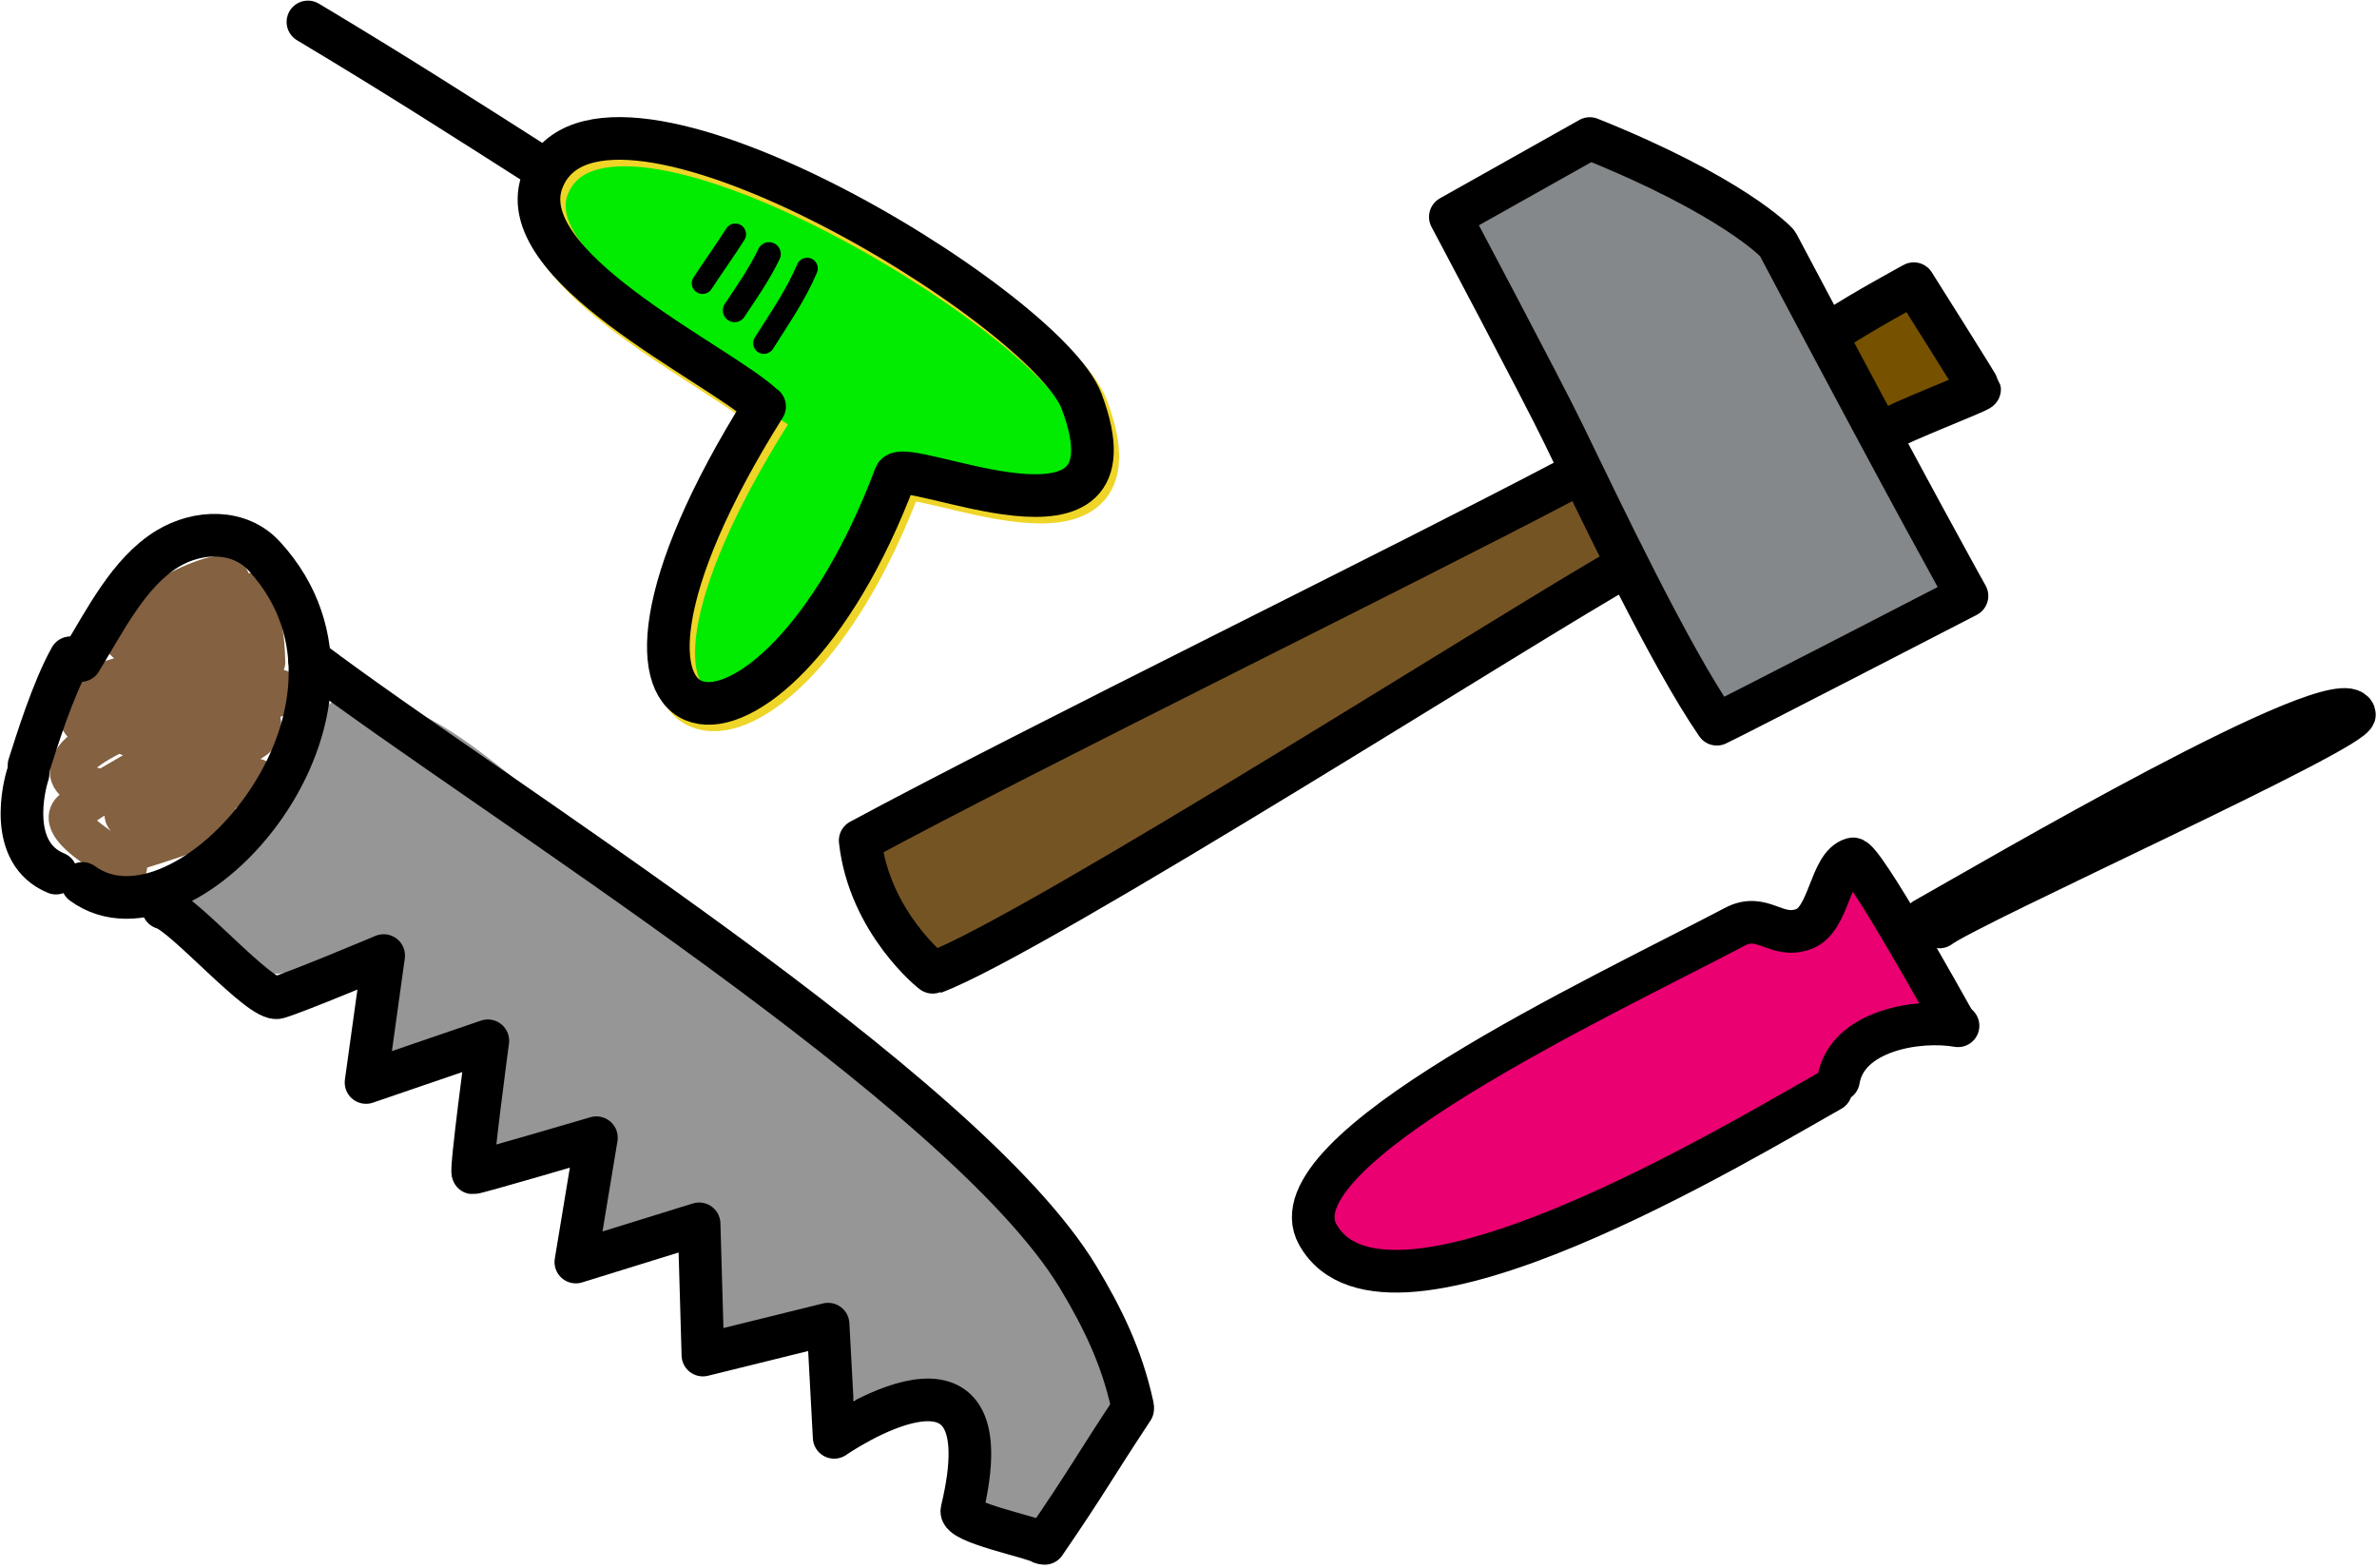<?xml version="1.0" encoding="UTF-8" standalone="no"?>
<!DOCTYPE svg PUBLIC "-//W3C//DTD SVG 1.1//EN" "http://www.w3.org/Graphics/SVG/1.1/DTD/svg11.dtd">
<svg width="100%" height="100%" viewBox="0 0 232 153" version="1.1" xmlns="http://www.w3.org/2000/svg" xmlns:xlink="http://www.w3.org/1999/xlink" xml:space="preserve" xmlns:serif="http://www.serif.com/" style="fill-rule:evenodd;clip-rule:evenodd;stroke-linejoin:round;stroke-miterlimit:2;">
    <g transform="matrix(1,0,0,1,-1037.29,-38.404)">
        <g transform="matrix(1.13,0,0,1.13,-1776.25,-49.218)">
            <g transform="matrix(1.814,0,0,1.814,2485.78,-14.903)">
                <path d="M89.636,66.652C90.807,65.857 93.372,64.468 93.372,64.468C93.372,64.468 96.49,69.409 96.506,69.498C96.523,69.587 92.574,71.097 92.062,71.477" style="fill:rgb(117,81,0);fill-rule:nonzero;stroke:black;stroke-width:2.03px;"/>
            </g>
            <g transform="matrix(-1.539,-0.96,0.96,-1.539,4324.17,1534.48)">
                <path d="M1257.02,153.157C1261.5,153.2 1265.25,153.249 1270.14,153.157" style="fill:none;fill-rule:nonzero;stroke:black;stroke-width:2.03px;stroke-linecap:round;stroke-miterlimit:4;"/>
            </g>
            <g transform="matrix(0.025,1.814,1.814,-0.025,2427,30.076)">
                <path d="M46.77,70.619C44.714,68.489 39.908,58.455 35.801,60.282C29.145,63.242 42.217,84.128 46.77,85.765C54.955,88.708 49.15,77.245 50.178,76.843C65.839,70.727 64.033,59.52 46.805,70.667" style="fill:rgb(1,236,1);fill-rule:nonzero;stroke:rgb(239,213,40);stroke-width:2.03px;"/>
            </g>
            <g transform="matrix(-0.025,-1.814,1.814,-0.025,2286.58,2445.23)">
                <path d="M1283.62,166.108C1285.68,163.979 1290.48,153.945 1294.59,155.772C1301.25,158.732 1288.17,179.618 1283.62,181.255C1275.44,184.198 1281.24,172.735 1280.21,172.334C1264.55,166.216 1266.36,155.01 1283.59,166.157" style="fill:none;fill-rule:nonzero;stroke:black;stroke-width:2.03px;stroke-linecap:round;stroke-miterlimit:4;"/>
            </g>
            <g transform="matrix(-1.009,1.507,-1.507,-1.009,4084.35,-1662.83)">
                <path d="M1276.32,161.361C1277.26,161.34 1278.2,161.371 1279.13,161.361" style="fill:none;fill-rule:nonzero;stroke:black;stroke-width:1.02px;stroke-linecap:round;stroke-miterlimit:4;"/>
            </g>
            <g transform="matrix(-0.945,1.548,-1.548,-0.945,4014.38,-1724.7)">
                <path d="M1277.38,162.127C1278.42,162.02 1279.48,162.085 1280.53,162.127" style="fill:none;fill-rule:nonzero;stroke:black;stroke-width:1.12px;stroke-linecap:round;stroke-miterlimit:4;"/>
            </g>
            <g transform="matrix(-0.908,1.57,-1.57,-0.908,3976.39,-1758.14)">
                <path d="M1278.33,163.118C1279.7,162.947 1281.07,163.067 1282.44,163.118" style="fill:none;fill-rule:nonzero;stroke:black;stroke-width:1.02px;stroke-linecap:round;stroke-miterlimit:4;"/>
            </g>
            <g transform="matrix(1.814,0,0,-1.814,245.355,555.329)">
                <path d="M1327.04,216.019C1326.59,215.864 1325.25,217.625 1326.02,217.835C1326.3,217.913 1326.76,216.941 1326.52,217.106C1325.98,217.474 1325.61,219.549 1325.93,218.978C1326.79,217.451 1323.64,217.352 1323.67,216.614C1323.7,216.02 1324.2,215.914 1324.43,215.753C1325.3,215.168 1319.13,211.586 1319.08,211.558C1316.62,210.441 1304.52,201.999 1302.39,205.79C1301.25,207.823 1315.68,215.027 1317.79,216.213C1318.72,216.73 1324.08,217.622 1324.02,217.489C1322.09,213.11 1316.52,213.468 1305.11,206.973" style="fill:none;fill-rule:nonzero;stroke:rgb(234,0,113);stroke-width:5.08px;stroke-linecap:round;stroke-miterlimit:4;"/>
            </g>
            <g transform="matrix(1.814,0,0,-1.814,245.355,555.582)">
                <path d="M1330.4,214.823C1330.03,215.477 1325.99,222.758 1325.54,222.636C1324.44,222.336 1324.45,219.742 1323.2,219.292C1321.87,218.815 1321.26,220.109 1319.92,219.4C1313.55,216.045 1297.82,208.748 1300.07,204.748C1303.33,198.93 1320.41,209.332 1324.5,211.623" style="fill:none;fill-rule:nonzero;stroke:black;stroke-width:2.03px;stroke-linecap:round;stroke-miterlimit:4;"/>
            </g>
            <g transform="matrix(1.652,-0.75,0.75,1.652,304.447,819.669)">
                <path d="M1324.36,208.488C1325.71,206.485 1329.05,207.421 1330.61,208.488" style="fill:none;fill-rule:nonzero;stroke:black;stroke-width:2.03px;stroke-linecap:round;stroke-miterlimit:4;"/>
            </g>
            <g transform="matrix(1.814,0,0,-1.814,245.355,502.904)">
                <path d="M1329.67,190.355C1331.08,191.43 1349.67,199.807 1349.43,200.496C1348.78,202.289 1331.93,192.382 1328.96,190.718" style="fill:none;fill-rule:nonzero;stroke:black;stroke-width:2.03px;stroke-linecap:round;stroke-miterlimit:4;"/>
            </g>
            <g transform="matrix(1.814,0,0,-1.814,245.355,489.813)">
                <path d="M1312.05,204.486C1304.04,200.26 1286.73,191.804 1278.28,187.253C1278.71,183.364 1281.74,180.941 1281.77,180.956C1286.61,182.745 1310.74,198.135 1314.74,200.321" style="fill:rgb(117,84,36);fill-rule:nonzero;stroke:black;stroke-width:2.03px;stroke-linecap:round;stroke-miterlimit:4;"/>
            </g>
            <g transform="matrix(1.814,0,0,-1.814,245.355,439.347)">
                <path d="M1319.07,164.971C1316.81,168.246 1313.55,175.126 1311.77,178.789C1310.68,181.034 1306.38,189.124 1306.38,189.124L1313.02,192.856C1319.77,190.153 1321.92,187.929 1321.96,187.85C1328.45,175.583 1330.98,171.079 1330.98,171.079C1330.98,171.079 1319.65,165.228 1319.07,164.971Z" style="fill:rgb(132,136,138);fill-rule:nonzero;stroke:black;stroke-width:2.03px;stroke-linecap:round;stroke-miterlimit:4;"/>
            </g>
            <g transform="matrix(1.814,0,0,-1.814,247.171,571.939)">
                <path d="M1253.3,237.453C1251.45,235.123 1253.25,238.494 1252.78,235.443C1252.42,233.172 1249.78,230.111 1247.48,229.885C1247.17,229.855 1248.91,226.49 1251.3,229.396C1252.78,231.207 1250.65,236.457 1254.08,236.987C1255.61,237.225 1258.68,234.551 1259.85,233.653C1263.31,230.993 1293.02,210.707 1286.71,203.023C1286.15,202.334 1285.19,202.392 1284.53,201.788C1284.48,201.749 1285.67,204.427 1284.56,205.892C1283.63,207.11 1278.89,209.414 1276.97,211.216C1270.55,217.226 1263.21,222.41 1256.79,228.49C1256.63,228.64 1252.27,228.36 1252.29,228.468C1253.35,233.438 1256.32,231.303 1256.95,232.302C1257.44,233.068 1255.58,235.06 1255.08,234.602C1253.07,232.756 1259.56,231.587 1259.62,231.199C1259.8,229.995 1254.22,231.402 1255.18,230.65C1257.31,228.982 1262.97,229.272 1262.92,229.268C1261.9,229.186 1255.41,230.692 1259.3,229.735C1260.37,229.473 1264.53,229.15 1265.01,227.882C1265.52,226.538 1260.48,229.368 1260.7,227.948C1260.82,227.191 1269.26,225.906 1269.24,225.848C1269.04,225.331 1263.34,225.974 1262.8,226.562C1262.79,226.568 1270.5,225.644 1269.44,224.853C1267.95,223.739 1261.68,225.956 1270.89,222.88C1271,222.844 1273.51,222.038 1273.54,221.531C1273.63,220.268 1264.04,223.354 1265.2,223.685C1266.39,224.025 1280.93,220.855 1274.18,220.702C1271.36,220.638 1263.24,223.759 1261.35,225.825C1260.02,227.281 1276.77,219.742 1276.08,218.894C1275.24,217.879 1268.35,221.126 1267.46,221.86C1264.79,224.051 1274.03,219.658 1277.09,218.049C1278.08,217.526 1280.73,216.601 1279.77,216.021C1277.61,214.716 1270.23,220.112 1270.71,220.116C1276.03,220.162 1281.04,215.142 1280.96,215.106C1279.42,214.363 1272.93,216.834 1272.1,218.206C1271.63,218.995 1273.86,217.635 1274.71,217.291C1276.23,216.681 1282.29,214.853 1282.71,212.812C1282.85,212.105 1275.24,215.481 1275.92,215.451C1280.09,215.268 1284.13,210.839 1284.04,210.843C1280.53,210.998 1277.21,214.04 1277.4,213.969C1278.22,213.653 1284.66,208.949 1284.19,208.742C1283.72,208.531 1283.12,209.649 1282.74,209.299C1281.69,208.338 1287.86,206.837 1286.53,207.345C1283.38,208.551 1281.22,211.138 1278.32,212.45C1277.94,212.621 1281.52,209.361 1281.32,209.177C1279.99,207.96 1274.54,217.09 1282.16,208.77C1282.34,208.573 1279.52,209.377 1279.04,209.215C1278.88,209.164 1278.09,207.568 1278.13,207.559C1284.16,206.281 1276.52,213.589 1274.96,214.569C1272.97,215.826 1271.76,211.735 1272.13,210.443C1272.15,210.384 1276.43,211.422 1275.95,211.938C1275.29,212.669 1273.4,210.729 1272.96,211.207C1272.61,211.6 1272.96,212.349 1272.78,212.85C1272.33,214.107 1270.69,219.439 1269.02,219.513C1266.8,219.61 1266.67,214.23 1266.49,214.427C1264.46,216.645 1267.2,215.353 1268.01,216.23C1268.64,216.906 1269.19,220.304 1269.04,221.298C1268.82,222.716 1265.01,225.283 1263.8,224.177C1262.25,222.751 1260.82,218.72 1260.76,218.872C1260.61,219.192 1261.99,221.677 1261.87,222.168C1261.76,222.578 1260.89,223.186 1261.3,223.302C1261.9,223.472 1262.93,220.329 1264,220.226C1264.94,220.135 1266.62,222.35 1266.58,221.406C1266.47,218.913 1262.89,229.356 1258.9,228.89C1256.8,228.646 1256.62,226.202 1256.58,225.111C1256.51,223.526 1262.82,226.232 1261.24,226.077C1259.11,225.867 1257.51,224.605 1255.6,223.984" style="fill:none;fill-rule:nonzero;stroke:rgb(150,150,150);stroke-width:4.07px;stroke-linecap:round;stroke-miterlimit:4;"/>
            </g>
            <g transform="matrix(1.814,0,0,-1.814,247.171,505.877)">
                <path d="M1247.19,208.254C1247.68,209.776 1241.54,206.487 1242.31,205.65C1243.52,204.327 1245.85,207.642 1245.76,207.638C1238.95,207.32 1248.32,203.549 1248.5,207.603C1248.55,208.854 1243.69,204.512 1244.32,204.313C1245.06,204.076 1248.38,204.746 1248.2,205.867C1248.07,206.735 1242.96,205.814 1243.39,204.292C1243.9,202.49 1248.31,203.88 1247.82,204.097C1246.86,204.523 1240.5,203.024 1241.49,201.727C1242.33,200.629 1248.27,199.901 1248.66,201.349C1249.33,203.845 1240.53,204.708 1240.73,202.684C1240.9,200.991 1248.79,200.975 1248.2,203.033C1247.71,204.746 1240.41,204.412 1240.11,202.465C1239.64,199.465 1250.04,203.07 1249.8,203.175C1248.08,203.925 1240.89,201.406 1239.91,199.972C1238.07,197.25 1249.11,198.721 1248.64,198.948C1247.57,199.465 1243.05,198.621 1242.35,197.438C1241.84,196.591 1247.02,198.047 1246.54,197.184C1246.22,196.611 1241.11,195.289 1241.33,195.204C1244.62,193.945 1238.53,196.554 1239.84,197.535C1241.77,198.979 1245.4,200.398 1246.64,202.548C1246.82,202.864 1248.77,209.876 1248.89,204.605" style="fill:none;fill-rule:nonzero;stroke:rgb(131,97,65);stroke-width:2.03px;stroke-linecap:round;stroke-miterlimit:4;"/>
            </g>
            <g transform="matrix(-0.763,1.645,-1.645,-0.763,3797.34,-1758.7)">
                <path d="M1247.42,202.959C1247.12,202.075 1249.03,202.911 1249.68,202.959" style="fill:none;fill-rule:nonzero;stroke:rgb(131,97,65);stroke-width:2.03px;stroke-linecap:round;stroke-miterlimit:4;"/>
            </g>
            <g transform="matrix(1.814,0,0,-1.814,247.171,510.27)">
                <path d="M1240.16,207.1C1241.31,208.973 1242.45,211.305 1244.3,212.425C1245.75,213.301 1247.72,213.371 1248.91,212.065C1255.59,204.781 1245.19,192.872 1240.25,196.489" style="fill:none;fill-rule:nonzero;stroke:black;stroke-width:2.03px;stroke-linecap:round;stroke-miterlimit:4;"/>
            </g>
            <g transform="matrix(1.814,0,0,-1.814,247.171,560.094)">
                <path d="M1251.06,234.615C1259.75,228.046 1282.21,214.214 1287.65,205.222C1288.8,203.312 1289.73,201.434 1290.24,199.097" style="fill:none;fill-rule:nonzero;stroke:black;stroke-width:2.03px;stroke-linecap:round;stroke-miterlimit:4;"/>
            </g>
            <g transform="matrix(1.814,0,0,-1.814,247.171,593.407)">
                <path d="M1285.91,210.93C1285.48,211.208 1281.98,211.886 1282.12,212.459C1284.36,221.731 1276.04,215.947 1276.04,215.947L1275.75,221.336L1269.79,219.864L1269.61,226.112L1263.74,224.293L1264.72,230.213C1264.72,230.213 1258.97,228.522 1258.84,228.54C1258.71,228.558 1259.55,234.827 1259.55,234.827L1253.75,232.842L1254.59,238.885C1254.59,238.885 1250.45,237.142 1249.55,236.885C1248.73,236.65 1245.07,240.909 1244.09,241.149" style="fill:none;fill-rule:nonzero;stroke:black;stroke-width:2.03px;stroke-linecap:round;stroke-miterlimit:4;"/>
            </g>
            <g transform="matrix(-0.653,1.692,-1.692,-0.653,3644.59,-1825.68)">
                <path d="M1236.27,201.747C1238,201.997 1240.62,201.812 1241.76,201.747" style="fill:none;fill-rule:nonzero;stroke:black;stroke-width:2.03px;stroke-linecap:round;stroke-miterlimit:4;"/>
            </g>
            <g transform="matrix(-0.492,-1.746,1.746,-0.492,2740.34,2412.39)">
                <path d="M1235.6,207.486C1237.15,205.512 1240,207.137 1240.51,207.486" style="fill:none;fill-rule:nonzero;stroke:black;stroke-width:2.03px;stroke-linecap:round;stroke-miterlimit:4;"/>
            </g>
            <g transform="matrix(0.993,-1.518,1.518,0.993,943.557,1924.15)">
                <path d="M1284.32,237.949C1288.02,238.026 1288.4,237.935 1291.97,237.949" style="fill:none;fill-rule:nonzero;stroke:black;stroke-width:2.03px;stroke-linecap:round;stroke-miterlimit:4;"/>
            </g>
        </g>
    </g>
</svg>
